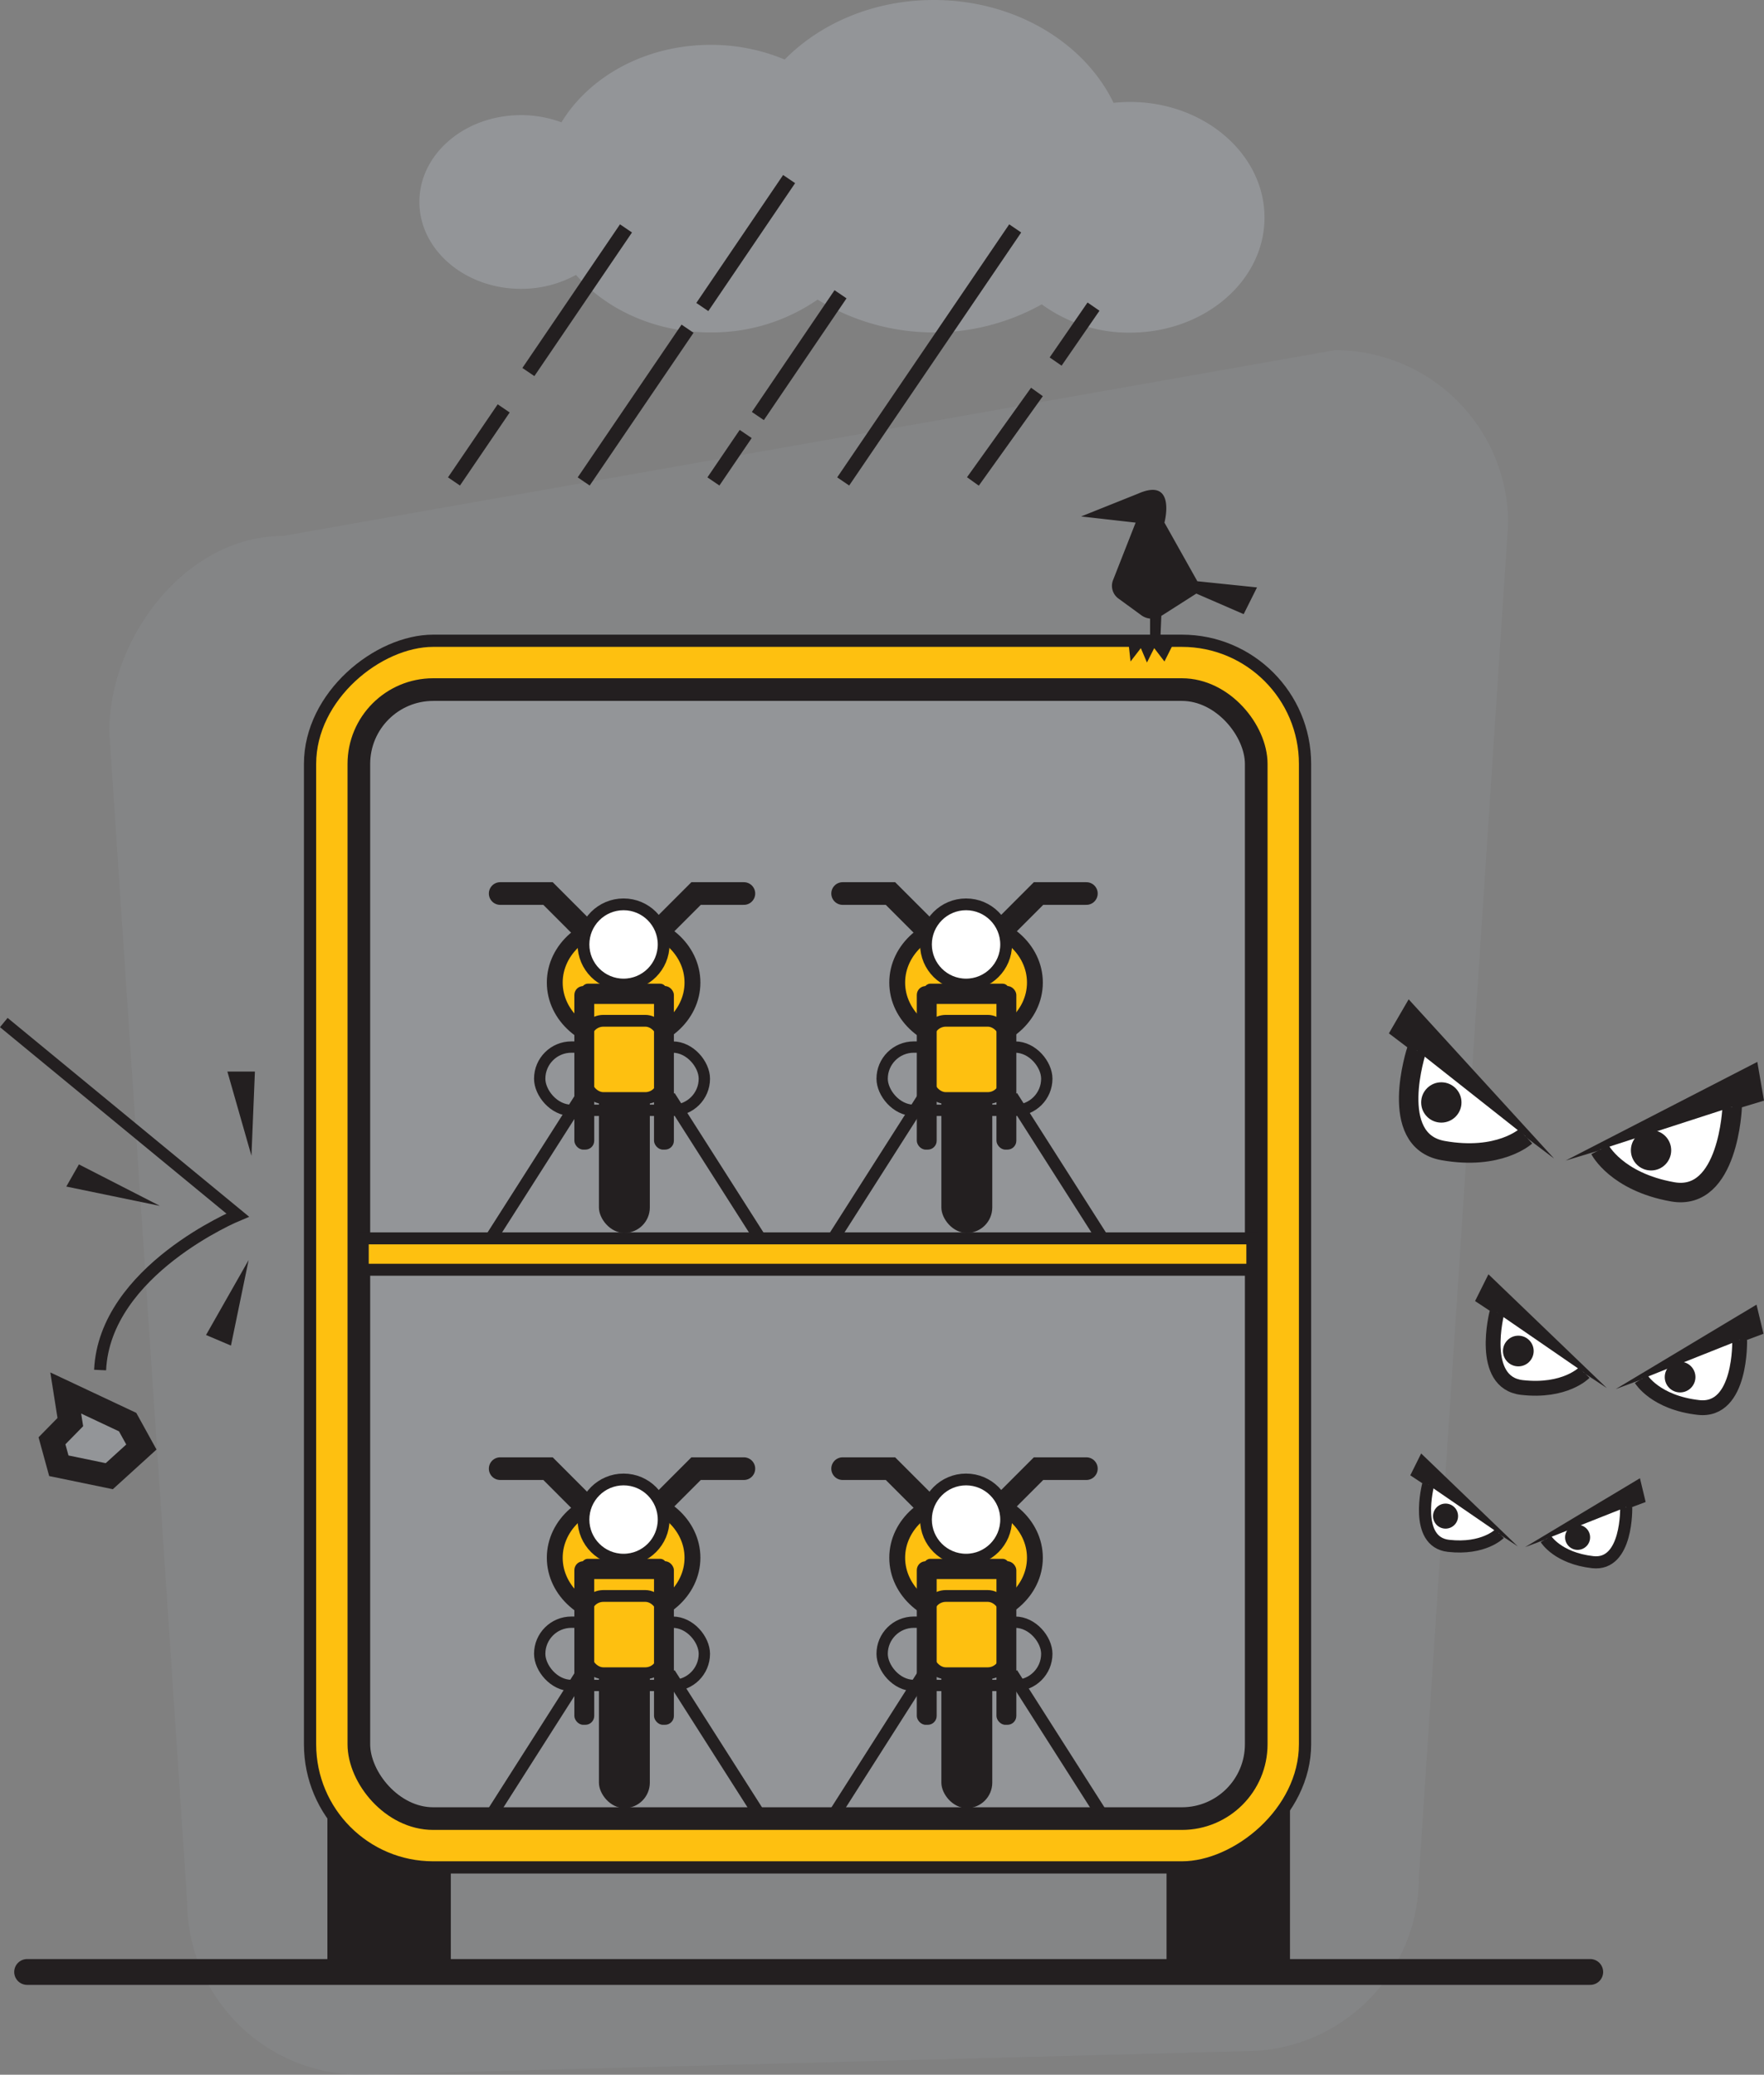 <svg xmlns="http://www.w3.org/2000/svg" viewBox="0 0 311.55 366.33"><rect x="0" y="0" width="311.55" height="366.33" fill="#808080" stroke="none"/><defs><style>.cls-1,.cls-14,.cls-4,.cls-8,.cls-9{fill:#939598;}.cls-1{opacity:0.25;}.cls-2{fill:#231f20;}.cls-15,.cls-16,.cls-3,.cls-5{fill:#fec010;}.cls-10,.cls-11,.cls-12,.cls-13,.cls-14,.cls-15,.cls-16,.cls-17,.cls-18,.cls-3,.cls-4,.cls-5,.cls-6,.cls-7,.cls-8{stroke:#231f20;stroke-miterlimit:10;}.cls-3{stroke-width:2.16px;}.cls-17,.cls-4{stroke-width:4px;}.cls-5{stroke-width:2.11px;}.cls-10,.cls-17,.cls-6,.cls-7{fill:none;}.cls-17,.cls-6{stroke-linecap:round;}.cls-6{stroke-width:4.56px;}.cls-7{stroke-width:2.12px;}.cls-8{stroke-width:4.25px;}.cls-10{stroke-width:2.56px;}.cls-11,.cls-12,.cls-13,.cls-18{fill:#fff;}.cls-11{stroke-width:3.44px;}.cls-12{stroke-width:2.62px;}.cls-13{stroke-width:2.14px;}.cls-14{stroke-width:2px;}.cls-15{stroke-width:2.8px;}.cls-16,.cls-18{stroke-width:2.08px;}</style></defs><g id="Layer_2" data-name="Layer 2"><g id="Layer_1-2" data-name="Layer 1"><path class="cls-1" d="M63.63,366.33a30.62,30.62,0,0,1-30.58-30.58L19.3,129.22c0-16.86,13.72-34.58,30.58-34.58L235.79,61.82A30.62,30.62,0,0,1,266.37,92.4L250.59,331.59A30.62,30.62,0,0,1,220,362.18Z"/><rect class="cls-2" x="57.82" y="317.68" width="21.8" height="31.6"/><rect class="cls-2" x="206.03" y="317.68" width="21.8" height="31.6"/><rect class="cls-3" x="34.33" y="133.56" width="216.59" height="175.73" rx="21.75" transform="translate(364.05 78.81) rotate(90)"/><rect class="cls-4" x="63.38" y="121.76" width="158.49" height="199.35" rx="13.13"/><rect class="cls-5" x="64.07" y="218.66" width="157.11" height="5.54"/><line class="cls-6" x1="4.79" y1="348.19" x2="280.86" y2="348.19"/><path class="cls-7" d="M17.68,241.91c.81-17.62,24.3-27.36,24.3-27.36l-41.31-34"/><polygon class="cls-2" points="40.16 189.21 44.41 204.08 45.02 189.21 40.16 189.21"/><polygon class="cls-2" points="11.71 209.51 28.23 212.92 13.94 205.6 11.71 209.51"/><polygon class="cls-2" points="40.79 237.59 43.91 222.49 36.39 235.72 40.79 237.59"/><polygon class="cls-8" points="11.61 245.96 12.42 251.1 9.18 254.4 10.39 258.81 19.3 260.65 24.97 255.5 22.54 251.1 11.61 245.96"/><path class="cls-9" d="M199.56,18a27.53,27.53,0,0,0-2.89.16C191.53,7.52,179.25,0,164.91,0c-10.57,0-20,4.09-26.32,10.51a33.76,33.76,0,0,0-13.08-2.59c-11.46,0-21.4,5.55-26.35,13.68A20.39,20.39,0,0,0,92,20.33c-9.9,0-17.93,6.86-17.93,15.32S82.11,51,92,51a20.09,20.09,0,0,0,9.73-2.46c5.42,6.17,14.05,10.16,23.77,10.16a32.82,32.82,0,0,0,18.9-5.8,39.17,39.17,0,0,0,39.59.84,26.14,26.14,0,0,0,15.56,5c13.13,0,23.78-9.1,23.78-20.32S212.69,18,199.56,18Z"/><line class="cls-10" x1="88.96" y1="72.11" x2="80.18" y2="85.01"/><line class="cls-10" x1="110.56" y1="40.33" x2="93.32" y2="65.69"/><line class="cls-10" x1="121.43" y1="58.04" x2="103.09" y2="85.01"/><line class="cls-10" x1="139.37" y1="31.62" x2="124.04" y2="54.21"/><line class="cls-10" x1="131.7" y1="76.63" x2="126" y2="85.01"/><line class="cls-10" x1="148.45" y1="51.96" x2="133.85" y2="73.46"/><line class="cls-10" x1="179.3" y1="40.33" x2="148.92" y2="85.01"/><line class="cls-10" x1="183.14" y1="69.21" x2="171.83" y2="85.01"/><line class="cls-10" x1="193.13" y1="54.14" x2="186.44" y2="63.84"/><polygon class="cls-2" points="245.3 182.46 274.47 204.56 248.79 176.45 245.3 182.46"/><path class="cls-11" d="M250.19,185.44s-5.27,15.93,4.65,17.71,14.61-2.51,14.61-2.51"/><circle class="cls-2" cx="254.56" cy="194.66" r="3.56"/><polygon class="cls-2" points="311.55 194.34 276.52 204.92 310.37 187.5 311.55 194.34"/><path class="cls-11" d="M305.93,195.44s-.6,16.76-10.52,15S282.58,203,282.58,203"/><circle class="cls-2" cx="291.6" cy="203.11" r="3.56"/><polygon class="cls-2" points="260.52 229.73 283.79 245.09 262.88 225 260.52 229.73"/><path class="cls-12" d="M264.38,231.76s-3.21,12.36,4.42,13.23,11-2.62,11-2.62"/><circle class="cls-2" cx="268.16" cy="238.55" r="2.71"/><polygon class="cls-2" points="311.46 235.5 285.36 245.27 310.23 230.36 311.46 235.5"/><path class="cls-12" d="M307.25,236.61s.37,12.77-7.26,11.91-10.12-5-10.12-5"/><circle class="cls-2" cx="296.73" cy="243.15" r="2.71"/><polygon class="cls-2" points="249.08 260.5 268.06 273.04 251 256.64 249.08 260.5"/><path class="cls-13" d="M252.23,262.16s-2.63,10.09,3.6,10.79,9-2.14,9-2.14"/><circle class="cls-2" cx="255.31" cy="267.7" r="2.21"/><polygon class="cls-2" points="290.65 265.21 269.34 273.18 289.64 261.01 290.65 265.21"/><path class="cls-13" d="M287.21,266.12s.3,10.42-5.92,9.71-8.26-4.09-8.26-4.09"/><circle class="cls-2" cx="278.63" cy="271.45" r="2.21"/><path class="cls-2" d="M200.94,87.19l-10,4,9.63,1.09-4,10.18a2.77,2.77,0,0,0,1,3.25l4,2.92a3.14,3.14,0,0,0,3.54.12l6.18-3.94,8.36,3.63,2.36-4.72-10.54-1.09-5.81-10.35S207.84,84.11,200.94,87.19Z"/><polygon class="cls-2" points="203.12 108.08 203.12 112.62 199.31 113.53 199.67 116.8 201.49 114.44 202.57 116.98 203.85 114.44 205.66 116.8 207.3 113.53 204.94 112.8 205.11 108.75 203.12 108.08"/><rect class="cls-14" x="95.32" y="184.88" width="29.08" height="11.17" rx="5.59"/><rect class="cls-2" x="105.78" y="181.74" width="8.99" height="35.96" rx="4.5"/><ellipse class="cls-15" cx="110.14" cy="173.49" rx="12.16" ry="10.68"/><rect class="cls-16" x="103.45" y="180.24" width="13.64" height="13.64" rx="3.12"/><rect class="cls-2" x="101.44" y="174.11" width="3.51" height="28.88" rx="1.57"/><rect class="cls-2" x="108.4" y="167.93" width="3.58" height="15.09" rx="1.15" transform="translate(285.66 65.29) rotate(90)"/><rect class="cls-2" x="115.51" y="174.11" width="3.51" height="28.88" rx="1.57"/><polyline class="cls-17" points="105.5 166.49 96.79 157.77 88.34 157.77"/><polyline class="cls-17" points="114.22 166.49 122.94 157.77 131.38 157.77"/><circle class="cls-18" cx="110.13" cy="166.76" r="7.08"/><rect class="cls-14" x="155.8" y="184.88" width="29.08" height="11.17" rx="5.59"/><rect class="cls-2" x="166.26" y="181.74" width="8.99" height="35.96" rx="4.5"/><ellipse class="cls-15" cx="170.62" cy="173.49" rx="12.16" ry="10.68"/><rect class="cls-16" x="163.93" y="180.24" width="13.64" height="13.64" rx="3.12"/><rect class="cls-2" x="161.92" y="174.11" width="3.51" height="28.88" rx="1.57"/><rect class="cls-2" x="168.88" y="167.93" width="3.58" height="15.09" rx="1.15" transform="translate(346.15 4.81) rotate(90)"/><rect class="cls-2" x="175.99" y="174.11" width="3.51" height="28.88" rx="1.57"/><polyline class="cls-17" points="165.99 166.49 157.27 157.77 148.82 157.77"/><polyline class="cls-17" points="174.7 166.49 183.42 157.77 191.87 157.77"/><circle class="cls-18" cx="170.62" cy="166.76" r="7.08"/><rect class="cls-14" x="95.32" y="286.43" width="29.08" height="11.17" rx="5.59"/><rect class="cls-2" x="105.78" y="283.3" width="8.99" height="35.96" rx="4.5"/><ellipse class="cls-15" cx="110.14" cy="275.05" rx="12.16" ry="10.68"/><rect class="cls-16" x="103.45" y="281.8" width="13.64" height="13.64" rx="3.12"/><rect class="cls-2" x="101.44" y="275.67" width="3.51" height="28.88" rx="1.57"/><rect class="cls-2" x="108.4" y="269.49" width="3.58" height="15.09" rx="1.15" transform="translate(387.22 166.84) rotate(90)"/><rect class="cls-2" x="115.51" y="275.67" width="3.51" height="28.88" rx="1.57"/><polyline class="cls-17" points="105.5 268.04 96.79 259.32 88.34 259.32"/><polyline class="cls-17" points="114.22 268.04 122.94 259.32 131.38 259.32"/><circle class="cls-18" cx="110.13" cy="268.31" r="7.08"/><rect class="cls-14" x="155.8" y="286.43" width="29.08" height="11.17" rx="5.59"/><rect class="cls-2" x="166.26" y="283.3" width="8.99" height="35.96" rx="4.5"/><ellipse class="cls-15" cx="170.62" cy="275.05" rx="12.16" ry="10.68"/><rect class="cls-16" x="163.93" y="281.8" width="13.64" height="13.64" rx="3.12"/><rect class="cls-2" x="161.92" y="275.67" width="3.51" height="28.88" rx="1.57"/><rect class="cls-2" x="168.88" y="269.49" width="3.58" height="15.09" rx="1.15" transform="translate(447.7 106.36) rotate(90)"/><rect class="cls-2" x="175.99" y="275.67" width="3.51" height="28.88" rx="1.57"/><polyline class="cls-17" points="165.99 268.04 157.27 259.32 148.82 259.32"/><polyline class="cls-17" points="174.7 268.04 183.42 259.32 191.87 259.32"/><circle class="cls-18" cx="170.62" cy="268.31" r="7.08"/><line class="cls-3" x1="102.71" y1="193.58" x2="86.91" y2="218.37"/><line class="cls-3" x1="118.24" y1="193.58" x2="134.04" y2="218.37"/><line class="cls-3" x1="163.19" y1="193.58" x2="147.39" y2="218.37"/><line class="cls-3" x1="178.72" y1="193.58" x2="194.52" y2="218.37"/><line class="cls-3" x1="102.71" y1="295.48" x2="86.91" y2="320.28"/><line class="cls-3" x1="118.24" y1="295.48" x2="134.04" y2="320.28"/><line class="cls-3" x1="163.19" y1="295.48" x2="147.39" y2="320.28"/><line class="cls-3" x1="178.72" y1="295.48" x2="194.52" y2="320.28"/></g></g></svg>